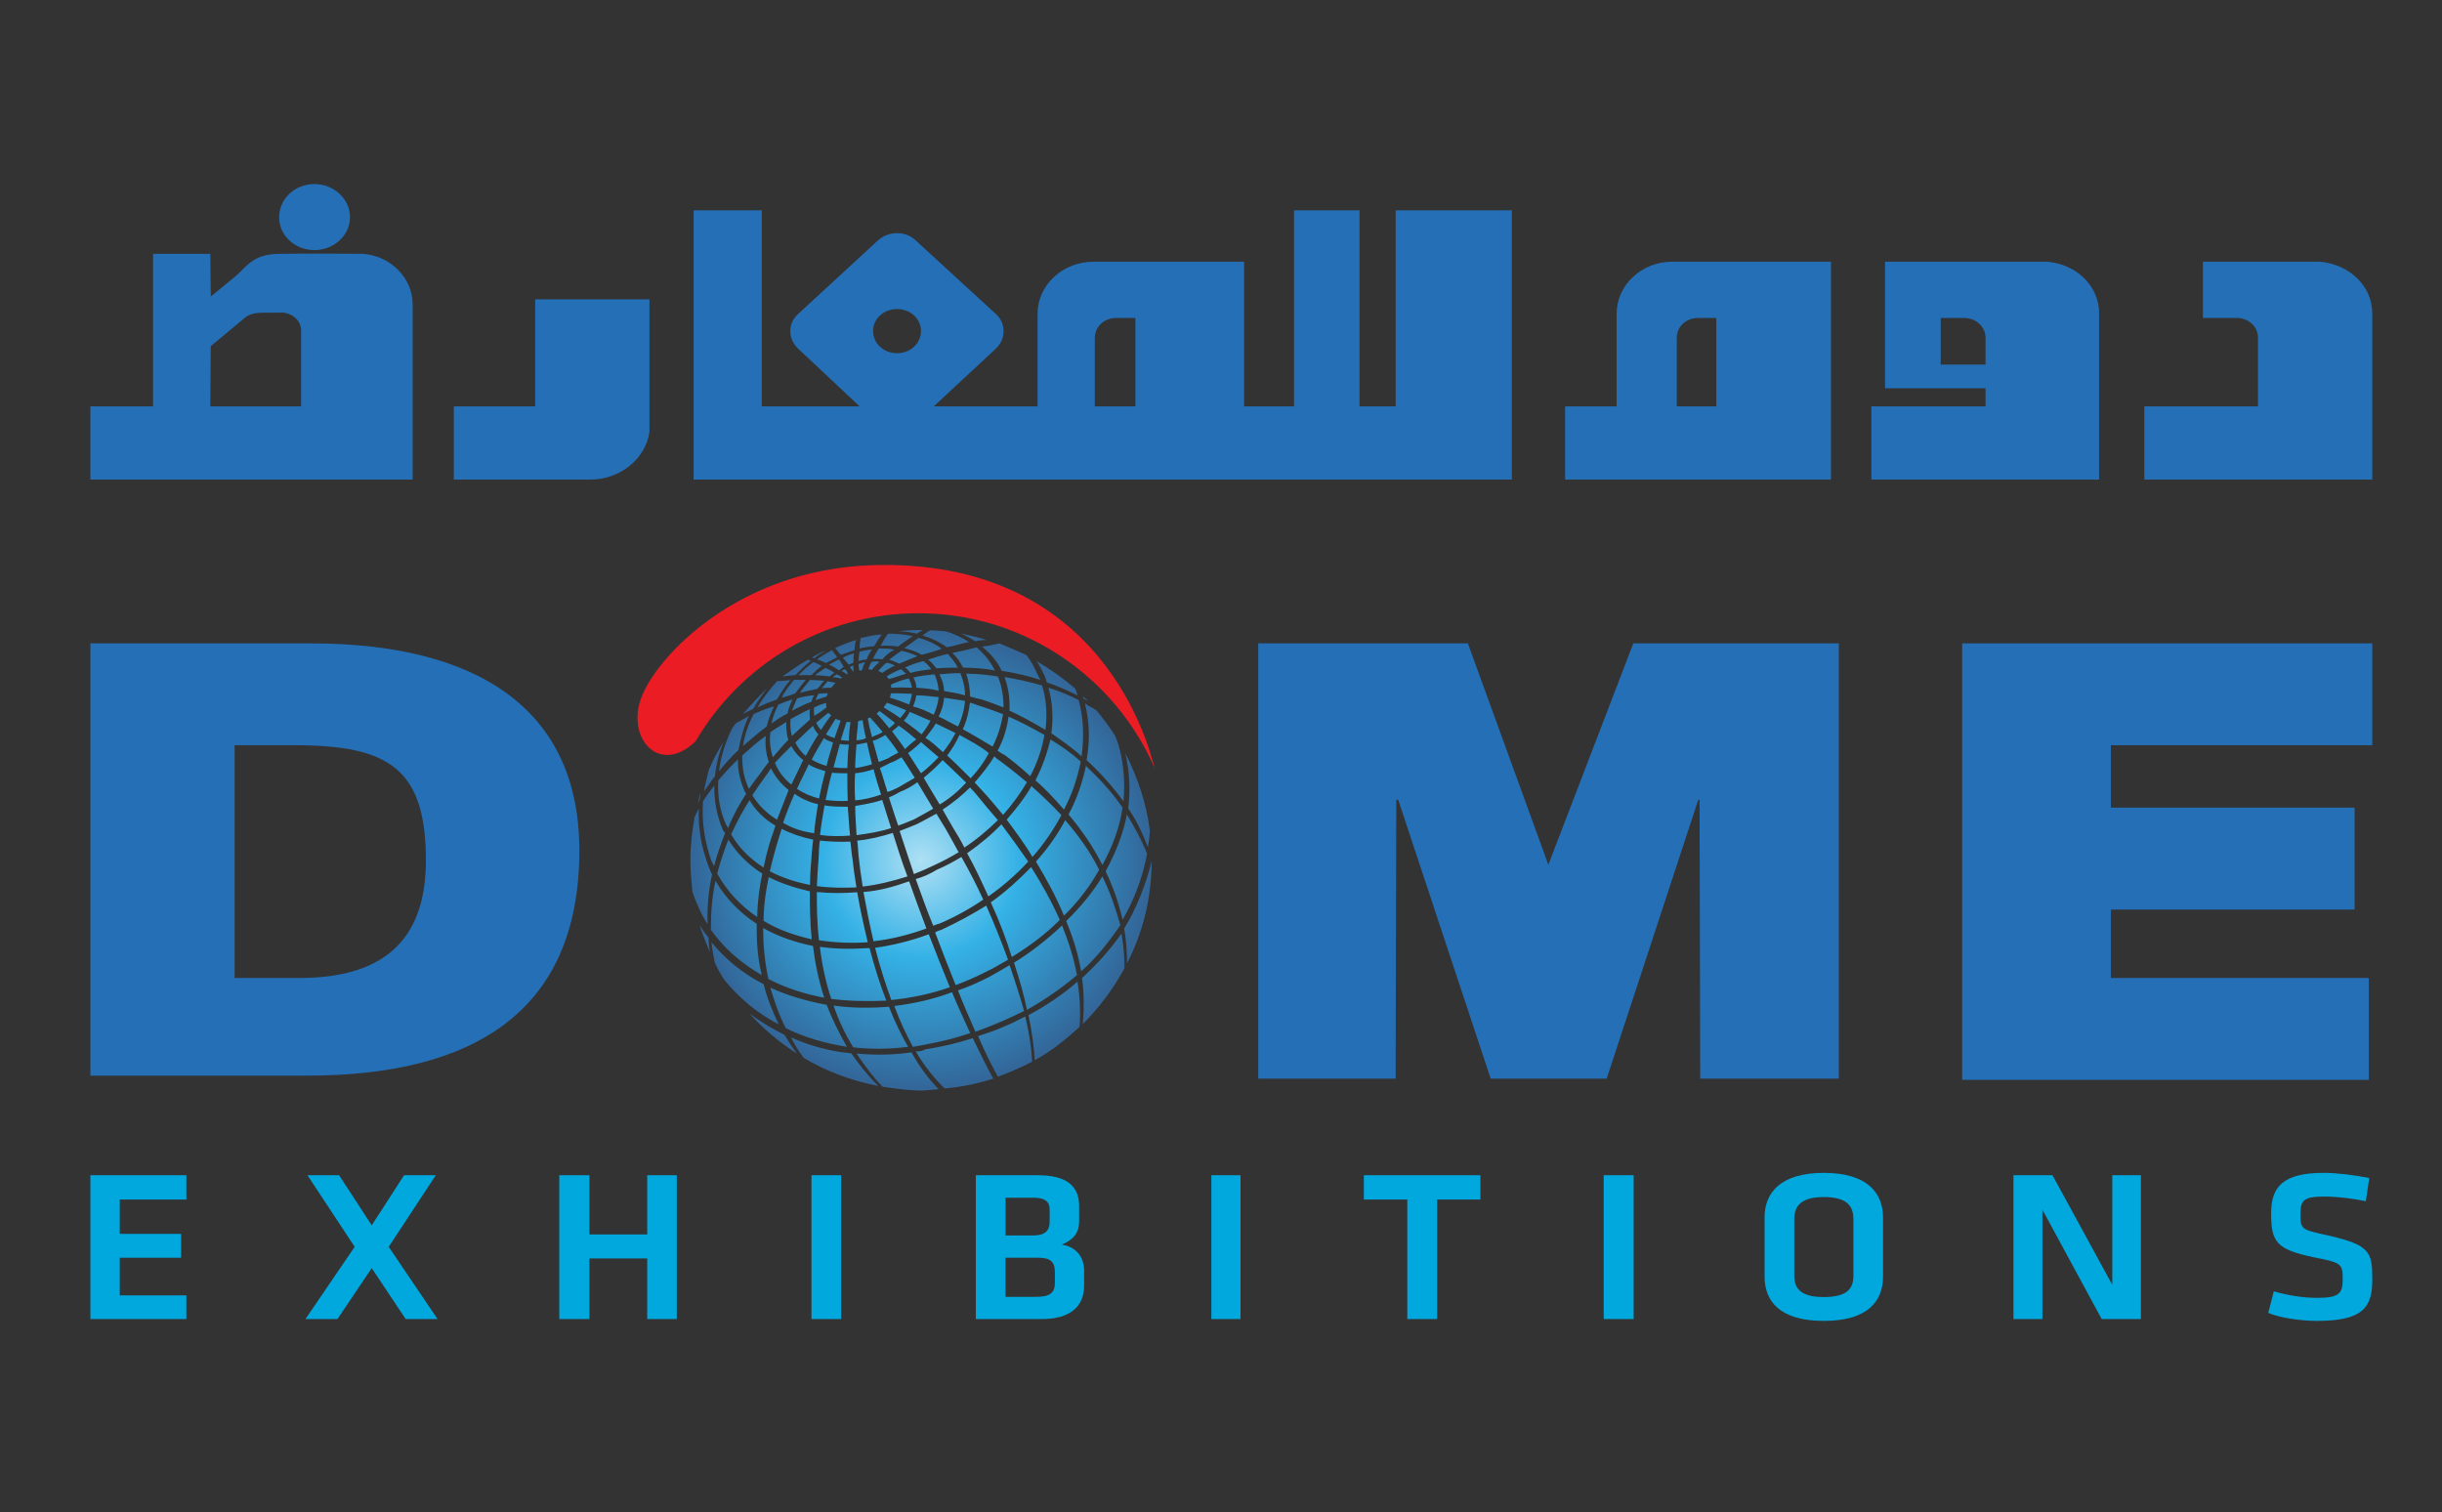 <?xml version="1.0" encoding="utf-8"?>
<!-- Generator: Adobe Illustrator 16.0.0, SVG Export Plug-In . SVG Version: 6.00 Build 0)  -->
<!DOCTYPE svg PUBLIC "-//W3C//DTD SVG 1.1//EN" "http://www.w3.org/Graphics/SVG/1.1/DTD/svg11.dtd">
<svg version="1.1" id="Layer_1" xmlns="http://www.w3.org/2000/svg" xmlns:xlink="http://www.w3.org/1999/xlink" x="0px" y="0px"
	 width="906.091px" height="561.056px" viewBox="579.308 81.792 906.091 561.056"
	 enable-background="new 579.308 81.792 906.091 561.056" xml:space="preserve">
<rect x="579.308" y="81.792" width="906.091" height="561.056" fill="#333333" stroke="none"/>
<g>
	<defs>
		<rect id="SVGID_1_" x="9" y="111.503" width="539.949" height="489.342"/>
	</defs>
	<clipPath id="SVGID_2_">
		<use xlink:href="#SVGID_1_"  overflow="visible"/>
	</clipPath>
	<g clip-path="url(#SVGID_2_)">
		<defs>
			<rect id="SVGID_3_" x="9" y="111.503" width="539.949" height="489.342"/>
		</defs>
		<clipPath id="SVGID_4_">
			<use xlink:href="#SVGID_3_"  overflow="visible"/>
		</clipPath>
		<defs>
			<filter id="Adobe_OpacityMaskFilter" filterUnits="userSpaceOnUse" x="9" y="414.68" width="135.273" height="91.285">
				<feColorMatrix  type="matrix" values="1 0 0 0 0  0 1 0 0 0  0 0 1 0 0  0 0 0 1 0"/>
			</filter>
		</defs>
		<mask maskUnits="userSpaceOnUse" x="9" y="414.68" width="135.273" height="91.285" id="SVGID_5_">
			<g filter="url(#Adobe_OpacityMaskFilter)">
				<g>
					<defs>
						<rect id="SVGID_6_" x="9" y="414.683" width="135.273" height="91.282"/>
					</defs>
					<clipPath id="SVGID_7_" clip-path="url(#SVGID_4_)">
						<use xlink:href="#SVGID_6_"  overflow="visible"/>
					</clipPath>
					<rect x="7.444" y="413.55" clip-path="url(#SVGID_7_)" width="136.829" height="92.415"/>
					<g enable-background="new    ">
						
							<rect x="9" y="414.683" clip-path="url(#SVGID_7_)" fill-rule="evenodd" clip-rule="evenodd" fill="#FFFFFF" width="135.273" height="91.275"/>
					</g>
				</g>
			</g>
		</mask>
		<g clip-path="url(#SVGID_4_)" mask="url(#SVGID_5_)">
			<g>
				<defs>
					<rect id="SVGID_8_" x="9" y="414.683" width="135.273" height="91.282"/>
				</defs>
				<clipPath id="SVGID_9_">
					<use xlink:href="#SVGID_8_"  overflow="visible"/>
				</clipPath>
				<path clip-path="url(#SVGID_9_)" fill-rule="evenodd" clip-rule="evenodd" fill="#FFFFFF" d="M103.526,445.18
					c-1.969-9.648-9.897-12.205-18.744-13.023c-28.606-2.679-33.693,18.732-33.693,27.747c0,15.443,4.514,28.189,32.636,28.189
					c5.159,0,19.453-5.297,19.453-13.97h40.398c-1.616,25.69-44.837,31.835-63.661,31.835c-39.052,0-72.471-7.256-70.858-45.697
					c1.143-27.43,27.093-46.711,78.698-45.529c28.763,0.69,56.372,9.655,56.519,30.448H103.526z"/>
			</g>
		</g>
		<defs>
			<filter id="Adobe_OpacityMaskFilter_1_" filterUnits="userSpaceOnUse" x="413.648" y="414.68" width="135.301" height="91.285">
				<feColorMatrix  type="matrix" values="1 0 0 0 0  0 1 0 0 0  0 0 1 0 0  0 0 0 1 0"/>
			</filter>
		</defs>
		<mask maskUnits="userSpaceOnUse" x="413.648" y="414.68" width="135.301" height="91.285" id="SVGID_10_">
			<g filter="url(#Adobe_OpacityMaskFilter_1_)">
				<g>
					<defs>
						<rect id="SVGID_11_" x="413.648" y="414.683" width="135.301" height="91.282"/>
					</defs>
					<clipPath id="SVGID_12_" clip-path="url(#SVGID_4_)">
						<use xlink:href="#SVGID_11_"  overflow="visible"/>
					</clipPath>
					<rect x="412.103" y="413.55" clip-path="url(#SVGID_12_)" width="136.846" height="92.415"/>
					<g enable-background="new    ">
						
							<rect x="413.648" y="414.683" clip-path="url(#SVGID_12_)" fill-rule="evenodd" clip-rule="evenodd" fill="#FFFFFF" width="135.301" height="91.275"/>
					</g>
				</g>
			</g>
		</mask>
		<g clip-path="url(#SVGID_4_)" mask="url(#SVGID_10_)">
			<g>
				<defs>
					<rect id="SVGID_13_" x="413.648" y="414.683" width="135.301" height="91.282"/>
				</defs>
				<clipPath id="SVGID_14_">
					<use xlink:href="#SVGID_13_"  overflow="visible"/>
				</clipPath>
				<path clip-path="url(#SVGID_14_)" fill-rule="evenodd" clip-rule="evenodd" fill="#FFFFFF" d="M508.231,445.18
					c-2.025-9.648-9.933-12.205-18.776-13.023c-28.596-2.679-33.665,18.732-33.665,27.747c0,15.443,4.486,28.189,32.586,28.189
					c5.177,0,19.489-5.297,19.489-13.97h40.404c-1.642,25.69-44.848,31.835-63.678,31.835c-39.048,0-72.489-7.256-70.883-45.697
					c1.16-27.43,27.114-46.711,78.727-45.529c28.741,0.69,56.393,9.655,56.514,30.448H508.231z"/>
			</g>
		</g>
	</g>
	<polygon clip-path="url(#SVGID_2_)" fill-rule="evenodd" clip-rule="evenodd" fill="#FFFFFF" points="151.511,416.597 
		203.953,416.597 248.683,479.321 249.028,479.321 249.028,416.597 282.669,416.597 282.669,503.688 232.427,503.688 
		185.451,440.964 185.109,440.964 185.109,503.688 151.511,503.688 	"/>
	<g clip-path="url(#SVGID_2_)">
		<defs>
			<rect id="SVGID_15_" x="9" y="111.503" width="539.949" height="489.342"/>
		</defs>
		<clipPath id="SVGID_16_">
			<use xlink:href="#SVGID_15_"  overflow="visible"/>
		</clipPath>
		<path clip-path="url(#SVGID_16_)" fill="#FFFFFF" d="M381.008,458.151v-0.27c16.822-2.784,24.373-12.19,24.373-19.837
			c0-12.909-18.019-21.448-48.628-21.448H293.05v87.091h63.874c34.274,0,51.793-8.553,51.793-23.932
			C408.717,472.094,401.258,459.326,381.008,458.151 M329.913,432.747h13.653c14.639,0,21.795,2.442,21.795,9.633
			c0,6.765-8.608,8.019-24.896,8.019h-10.552V432.747z M340.465,485.438h-10.552v-18.463h13.653c14.639,0,23.725,2.377,23.725,9.633
			C367.291,483.372,360.089,485.438,340.465,485.438"/>
		<path clip-path="url(#SVGID_16_)" fill-rule="evenodd" clip-rule="evenodd" fill="#6261AA" d="M378.662,140.722
			c-2.81-6.793-7.733-12.835-13.579-18.061c-14.404-12.329-37.777-14.932-54.385-5.327c-15.864,8.456-25.255,24.537-25.366,41.968
			l0.645,0.633l20.77,0.218c1.368,0.936,3.543,0.819,3.952,2.809c-8.441,6.475-22.856,12.222-21.083,25.669l22.248,140.343
			l0.535-0.613l61.459-138.348C381.791,176.221,386.273,156.077,378.662,140.722"/>
		<path clip-path="url(#SVGID_16_)" fill-rule="evenodd" clip-rule="evenodd" fill="#C7204C" d="M246.529,328.142l25.029-160.69
			c1.791-11.691-1.133-22.244-6.149-31.532c-5.422-8.968-14.176-16.295-23.376-20.247c-17.345-7.32-39.137-3.667-52.377,9.813
			c-13.187,12.944-18.588,31.842-12.76,49.903l62.852,140.321l6.448,12.944C246.429,328.561,246.622,328.361,246.529,328.142"/>
		<path clip-path="url(#SVGID_16_)" fill-rule="evenodd" clip-rule="evenodd" fill="#1B86C8" d="M469.568,203.577
			c8.458,14.404,6.586,36.222-2.816,49.59c-5.835,9.402-15.448,14.095-23.586,20.258l-130.168,89.364h-0.309l1.47-4.272
			l68.982-155.772c10.343-18.374,30.077-27.676,50.947-24.851C448.378,180.507,462.668,189.809,469.568,203.577"/>
		<path clip-path="url(#SVGID_16_)" fill-rule="evenodd" clip-rule="evenodd" fill="#F07026" d="M99.778,262.978l144.779,99.81
			h1.125l-71.788-160.044c-12.126-21.514-37.792-30.386-60.548-22.03c-13.888,5.223-25.576,18.384-29.325,32.479
			C78.993,231.976,85.071,250.557,99.778,262.978"/>
		<path clip-path="url(#SVGID_16_)" fill-rule="evenodd" clip-rule="evenodd" fill="#17AE4B" d="M501.403,365.637
			c10.325-12.951,13.148-33.851,5.946-49.088c-4.7-10.432-14.723-20.897-25.36-25.058c-13.77-6.579-32.967-5.126-45.62,3.021
			l-129.306,90.016l154.363-0.114C477.497,384.834,491.161,378.041,501.403,365.637"/>
		<path clip-path="url(#SVGID_16_)" fill-rule="evenodd" clip-rule="evenodd" fill="#F9B417" d="M250.583,384.521l-129.306-90.009
			c-12.652-8.139-31.838-9.6-45.624-3.021c-10.63,4.167-20.649,14.626-25.355,25.058c-7.203,15.237-4.362,36.137,5.945,49.081
			c10.243,12.411,23.907,19.197,39.974,18.783L250.583,384.521z"/>
		<path clip-path="url(#SVGID_16_)" fill="#FFFFFF" d="M123.133,583.885c-3.269-0.03-6.156-0.535-8.652-1.525
			c-2.609-1.017-4.799-2.428-6.543-4.229l-0.043-0.044c-2.068,1.83-4.525,3.241-7.366,4.224c-3.008,1.046-6.308,1.574-9.901,1.574
			c-3.582,0-6.871-0.528-9.858-1.574c-3.012-1.04-5.593-2.535-7.75-4.486c-2.154-1.972-3.817-4.414-4.995-7.319
			c-1.2-2.913-1.805-6.216-1.805-9.94c0-3.631,0.605-6.886,1.805-9.77c1.178-2.868,2.841-5.312,4.995-7.326
			c2.157-1.965,4.739-3.497,7.75-4.571c2.955-1.047,6.23-1.566,9.819-1.566h24.366v26.459c0,3.055,0.726,5.376,2.197,6.979
			c1.459,1.595,3.5,2.393,6.113,2.393c1.463,0,2.712,0.52,3.738,1.572c1.04,1.047,1.552,2.308,1.552,3.789
			c0,1.488-0.513,2.748-1.552,3.788c-1.026,1.046-2.275,1.574-3.738,1.574H123.133z M90.589,548.062
			c-1.752,0-3.361,0.298-4.828,0.911c-1.492,0.599-2.749,1.474-3.785,2.605c-1.032,1.146-1.854,2.458-2.453,3.967
			c-0.58,1.517-0.861,3.189-0.861,5.02c0,1.858,0.281,3.561,0.861,5.099c0.599,1.566,1.435,2.892,2.493,3.973
			c1.064,1.104,2.328,1.958,3.788,2.57c1.467,0.635,3.076,0.955,4.824,0.955c1.809,0,3.446-0.32,4.91-0.955
			c1.491-0.612,2.758-1.466,3.787-2.57c1.004-1.081,1.794-2.406,2.368-3.973c0.573-1.538,0.862-3.24,0.862-5.099l0.039-12.503
			H90.589z"/>
		<path clip-path="url(#SVGID_16_)" fill="#FFFFFF" d="M134.842,573.161c1.466,0,2.713,0.526,3.745,1.572
			c1.036,1.047,1.552,2.308,1.552,3.789c0,1.488-0.516,2.748-1.552,3.788c-1.032,1.046-2.279,1.574-3.745,1.574h-11.578
			c-1.463,0-2.716-0.528-3.749-1.574c-1.033-1.04-1.545-2.3-1.545-3.788c0-1.481,0.513-2.742,1.545-3.789
			c1.033-1.046,2.286-1.572,3.749-1.572H134.842z"/>
		<path clip-path="url(#SVGID_16_)" fill="#FFFFFF" d="M146.423,573.161c1.467,0,25.267,0.526,26.299,1.572
			c1.036,1.047,1.548,2.308,1.548,3.789c0,1.488-0.512,2.748-1.548,3.788c-1.032,1.046-24.833,1.574-26.299,1.574h-11.581
			c-1.459,0-2.713-0.528-3.746-1.574c-1.032-1.04-1.548-2.3-1.548-3.788c0-1.481,0.516-2.742,1.548-3.789
			c1.033-1.046,2.286-1.572,3.746-1.572H146.423z"/>
		<path clip-path="url(#SVGID_16_)" fill="#FFFFFF" d="M180.563,573.161c1.463,0,2.709,0.526,3.745,1.572
			c1.029,1.047,1.549,2.308,1.549,3.789c0,1.488-0.52,2.748-1.549,3.788c-1.036,1.046-2.282,1.574-3.745,1.574h-34.139
			c-1.459,0-2.713-0.528-3.745-1.574c-1.033-1.04-1.549-2.3-1.549-3.788c0-1.481,0.516-2.742,1.549-3.789
			c1.032-1.046,2.286-1.572,3.745-1.572H180.563z"/>
		<path clip-path="url(#SVGID_16_)" fill="#FFFFFF" d="M201.183,563.833c0,3.055,0.733,5.361,2.193,6.936
			c1.466,1.595,3.485,2.393,6.073,2.393c1.464,0,2.709,0.526,3.746,1.572c1.029,1.047,1.545,2.314,1.545,3.789
			c0,1.48-0.516,2.748-1.545,3.788c-1.036,1.046-2.271,1.574-3.703,1.574h-0.217c-3.247-0.059-6.116-0.563-8.608-1.525
			c-2.158-0.847-4.005-1.965-5.551-3.36c-1.669,1.488-3.635,2.635-5.906,3.446c-2.552,0.904-5.437,1.354-8.647,1.354v-10.724
			c2.495,0,4.503-0.776,6.02-2.357c1.524-1.565,2.286-4.065,2.286-7.498l0.043-20.534h12.272V563.833z"/>
		<path clip-path="url(#SVGID_16_)" fill="#FFFFFF" d="M221.027,573.161c1.471,0,2.712,0.526,3.745,1.572
			c1.036,1.047,1.552,2.308,1.552,3.789c0,1.488-0.516,2.748-1.552,3.788c-1.033,1.046-2.274,1.574-3.745,1.574h-11.578
			c-1.466,0-2.713-0.528-3.745-1.574c-1.04-1.04-1.552-2.3-1.552-3.788c0-1.481,0.513-2.742,1.552-3.789
			c1.032-1.046,2.279-1.572,3.745-1.572H221.027z"/>
		<path clip-path="url(#SVGID_16_)" fill="#FFFFFF" d="M258.783,573.161c1.467,0,2.709,0.526,3.742,1.572
			c1.036,1.047,1.552,2.308,1.552,3.789c0,1.488-0.516,2.748-1.552,3.788c-1.032,1.046-2.275,1.574-3.742,1.574h-37.756
			c-1.463,0-2.709-0.528-3.746-1.574c-1.036-1.04-1.552-2.3-1.552-3.788c0-1.481,0.516-2.742,1.552-3.789
			c1.036-1.046,2.282-1.572,3.746-1.572H258.783z"/>
		<path clip-path="url(#SVGID_16_)" fill="#FFFFFF" d="M270.361,573.161c1.47,0,2.716,0.526,3.749,1.572
			c1.033,1.047,1.549,2.308,1.549,3.789c0,1.488-0.516,2.748-1.549,3.788c-1.033,1.046-2.279,1.574-3.749,1.574h-11.578
			c-1.467,0-28.884-0.528-29.92-1.574c-1.036-1.04-1.553-2.3-1.553-3.788c0-1.481,0.517-2.742,1.553-3.789
			c1.036-1.046,28.453-1.572,29.92-1.572H270.361z"/>
		<path clip-path="url(#SVGID_16_)" fill="#FFFFFF" d="M281.946,573.161c1.459,0,2.713,0.526,3.745,1.572
			c1.029,1.047,1.552,2.308,1.552,3.789c0,1.488-0.523,2.748-1.552,3.788c-1.032,1.046-2.286,1.574-3.745,1.574h-11.585
			c-1.463,0-2.709-0.528-3.745-1.574c-1.033-1.04-1.545-2.3-1.545-3.788c0-1.481,0.513-2.742,1.545-3.789
			c1.036-1.046,2.282-1.572,3.745-1.572H281.946z"/>
		<path clip-path="url(#SVGID_16_)" fill="#FFFFFF" d="M302.56,563.22c0,6.602-1.816,11.686-5.461,15.246
			c-3.646,3.553-8.694,5.333-15.152,5.333v-10.73c2.492,0,4.503-0.77,6.024-2.351c1.523-1.565,2.282-4.065,2.282-7.498l0.046-20.534
			h12.262V563.22z"/>
		<path clip-path="url(#SVGID_16_)" fill="#FFFFFF" d="M321.724,548.062h12.354v15.729c0,3.055,0.73,5.376,2.193,6.979
			c1.471,1.595,3.493,2.393,6.07,2.393c1.46,0,2.717,0.52,3.771,1.572c1.05,1.047,1.573,2.308,1.573,3.789
			c0,1.488-0.523,2.748-1.573,3.788c-1.054,1.046-2.311,1.574-3.771,1.574h-0.125c-3.072-0.03-5.813-0.485-8.22-1.354
			c-0.146,2.186-0.566,4.236-1.257,6.151c-0.887,2.465-2.218,4.606-3.999,6.409c-1.755,1.795-3.92,3.204-6.5,4.229
			c-2.524,0.981-7.138,1.495-10.467,1.523v-10.73c2.578,0,6.291-0.797,7.75-2.386c1.463-1.574,2.201-3.888,2.201-6.935V548.062z"/>
		<path clip-path="url(#SVGID_16_)" fill="#FFFFFF" d="M420.263,573.161c1.46,0,2.72,0.526,3.746,1.572
			c1.032,1.047,1.548,2.308,1.548,3.789c0,1.488-0.516,2.748-1.548,3.788c-1.026,1.046-2.286,1.574-3.746,1.574H342.34
			c-1.456,0-2.709-0.528-3.745-1.574c-1.029-1.04-1.548-2.3-1.548-3.788c0-1.481,0.52-2.742,1.548-3.789
			c1.036-1.046,2.289-1.572,3.745-1.572H420.263z"/>
		<path clip-path="url(#SVGID_16_)" fill="#FFFFFF" d="M431.841,573.161c1.463,0,2.72,0.526,3.745,1.572
			c1.037,1.047,1.553,2.308,1.553,3.789c0,1.488-0.516,2.748-1.553,3.788c-1.024,1.046-2.282,1.574-3.745,1.574h-11.578
			c-1.467,0-69.049-0.528-70.085-1.574c-1.029-1.04-1.542-2.3-1.542-3.788c0-1.481,0.513-2.742,1.542-3.789
			c1.036-1.046,68.619-1.572,70.085-1.572H431.841z"/>
		<path clip-path="url(#SVGID_16_)" fill="#FFFFFF" d="M443.422,573.161c1.459,0,2.709,0.526,3.745,1.572
			c1.032,1.047,1.552,2.308,1.552,3.789c0,1.488-0.521,2.748-1.552,3.788c-1.036,1.046-2.286,1.574-3.745,1.574h-11.582
			c-1.463,0-2.71-0.528-3.742-1.574c-1.037-1.04-1.549-2.3-1.549-3.788c0-1.481,0.512-2.742,1.549-3.789
			c1.032-1.046,2.278-1.572,3.742-1.572H443.422z"/>
		<path clip-path="url(#SVGID_16_)" fill="#FFFFFF" d="M455.011,573.161c1.46,0,2.702,0.526,3.742,1.572
			c1.028,1.047,1.544,2.308,1.544,3.789c0,1.488-0.516,2.748-1.544,3.788c-1.04,1.046-2.282,1.574-3.742,1.574h-11.588
			c-1.457,0-2.709-0.528-3.742-1.574c-1.036-1.04-1.552-2.3-1.552-3.788c0-1.481,0.516-2.742,1.552-3.789
			c1.032-1.046,2.285-1.572,3.742-1.572H455.011z"/>
		<path clip-path="url(#SVGID_16_)" fill="#FFFFFF" d="M474.442,572.206c-1.474-0.612-2.734-1.466-3.771-2.577
			c-1.026-1.098-1.823-2.421-2.389-3.966c-0.559-1.538-0.83-3.24-0.83-5.099c0-1.915,0.271-3.652,0.83-5.19
			c0.565-1.538,1.363-2.849,2.389-3.917c1.037-1.074,2.297-1.914,3.771-2.507c0.654-0.27,1.356-0.47,2.068-0.611v-3.496h15.213
			v-4.899c-3.635-1.751-7.765-2.612-12.351-2.612c-3.618,0-6.911,0.513-9.902,1.552c-2.983,1.025-5.553,2.535-7.686,4.528
			c-2.143,1.995-3.805,4.423-4.998,7.299c-1.19,2.884-1.776,6.166-1.776,9.854c0,4.827,1.032,9.016,3.093,12.561h-3.093v10.76
			h36.713v-10.76h-12.351C477.564,573.125,475.922,572.813,474.442,572.206"/>
		<path clip-path="url(#SVGID_16_)" fill="#FFFFFF" d="M467.492,559.425c0.093-1.389,0.356-2.677,0.791-3.88
			c0.565-1.531,1.363-2.862,2.389-3.967c1.037-1.096,2.297-1.958,3.771-2.57c1.48-0.611,3.122-0.911,4.931-0.911h12.351v-4.5
			h-28.585v15.828H467.492z"/>
		<path clip-path="url(#SVGID_16_)" fill="#FFFFFF" d="M107.446,527.404c0-3.012-2.442-5.461-5.461-5.461
			c-3.02,0-5.468,2.449-5.468,5.461c0,3.027,2.449,5.462,5.468,5.462C105.004,532.866,107.446,530.432,107.446,527.404"/>
		<path clip-path="url(#SVGID_16_)" fill="#FFFFFF" d="M93.028,527.404c0-3.012-2.45-5.461-5.465-5.461
			c-3.019,0-5.465,2.449-5.465,5.461c0,3.027,2.446,5.462,5.465,5.462C90.578,532.866,93.028,530.432,93.028,527.404"/>
		<path clip-path="url(#SVGID_16_)" fill="#FFFFFF" d="M208.154,592.286c0-3.02-2.446-5.476-5.461-5.476
			c-3.02,0-5.465,2.456-5.465,5.476c0,3.012,2.445,5.461,5.465,5.461C205.708,597.747,208.154,595.298,208.154,592.286"/>
		<path clip-path="url(#SVGID_16_)" fill="#FFFFFF" d="M295.232,592.286c0-3.02-2.45-5.476-5.465-5.476
			c-3.02,0-5.465,2.456-5.465,5.476c0,3.012,2.445,5.461,5.465,5.461C292.783,597.747,295.232,595.298,295.232,592.286"/>
		<path clip-path="url(#SVGID_16_)" fill="#FFFFFF" d="M193.735,592.286c0-3.02-2.45-5.476-5.465-5.476
			c-3.02,0-5.465,2.456-5.465,5.476c0,3.012,2.446,5.461,5.465,5.461C191.286,597.747,193.735,595.298,193.735,592.286"/>
	</g>
</g>
<g>
	<g>
		
			<radialGradient id="SVGID_17_" cx="325.601" cy="617.394" r="85.51" gradientTransform="matrix(-1 0 0 -1 1246.647 1018.394)" gradientUnits="userSpaceOnUse">
			<stop  offset="0" style="stop-color:#AEE0F4"/>
			<stop  offset="0.426" style="stop-color:#34B1E6"/>
			<stop  offset="0.984" style="stop-color:#33679A"/>
		</radialGradient>
		<path fill-rule="evenodd" clip-rule="evenodd" fill="url(#SVGID_17_)" d="M868.133,343.201c1.727-0.656,3.414-1.339,5.182-1.897
			c-0.773,1.897-1.49,3.386-1.806,5.262c-1.888,0.834-3.892,2.244-5.978,3.662C866.128,347.687,866.951,345.494,868.133,343.201
			 M858.959,346.734c2.514-1.111,4.926-2.124,7.586-2.819c-1.251,2.401-2.125,4.895-2.779,7.435
			c-2.839,2.127-5.908,4.835-8.787,7.277C855.623,354.497,856.875,350.666,858.959,346.734 M851.008,351.986
			c0.478-0.637,0.904-1.163,1.262-1.758c1.777-1.012,3.354-1.795,4.925-2.828c-1.967,4.12-3.147,8.785-3.894,12.716
			c-2.562,2.313-4.963,5.093-7.207,7.872C846.72,362.746,848.338,357.316,851.008,351.986 M842.242,367.68
			c1.569-3.852,3.338-7.057,5.541-10.77c-1.689,4.328-2.762,8.656-3.227,12.945c-1.49,1.795-2.711,3.9-4.063,5.646
			C840.934,372.932,841.646,370.41,842.242,367.68 M838.262,379.891c0.348-1.331,0.508-2.77,1.063-4.239
			c-0.238,0.994-0.238,1.878-0.396,2.751L838.262,379.891 M882.924,339.24c1.292-0.2,2.642-0.2,3.534-0.2l-0.437,1.181
			c-1.092,0.466-2.502,0.756-4.158,1.332C882.249,340.688,882.566,340.221,882.924,339.24 M879.856,334.077
			c1.887,0.07,3.731,0.21,5.272,0.308c-0.913,0.943-1.609,2.065-2.482,2.949c-2.047,0.556-4.209,0.882-6.531,1.56
			C877.188,337.173,878.558,335.746,879.856,334.077 M873.911,334.077h4.366c-1.329,1.669-2.67,3.257-3.891,4.963
			c-1.588,0.764-3.386,1.181-5.082,1.647C870.485,338.326,872.064,336.311,873.911,334.077 M867.617,334.584
			c1.727-0.2,3.384-0.2,4.924-0.438c-1.976,2.303-3.585,4.747-4.924,7.157c-2.483,0.884-4.965,1.897-7.248,2.979
			C862.414,340.688,864.737,337.89,867.617,334.584 M854.979,346.714c2.879-3.285,5.828-6.493,8.937-9.519
			c-1.958,2.609-3.654,4.993-5.114,7.604C857.422,345.494,856.4,345.949,854.979,346.714 M886.381,334.584
			c1.141,0.237,2.042,0.426,2.956,0.544l-1.568,1.847c-1.152,0-2.203,0-3.553,0.219C884.93,336.311,885.604,335.537,886.381,334.584
			 M885.565,329.62c1.051,0.495,2.433,1.082,3.374,1.876c-0.705,0.267-1.209,0.824-1.807,1.309c-1.887-0.297-3.545-0.368-5.39-0.485
			C882.924,331.297,884.186,330.602,885.565,329.62 M881.027,327.456c1.143,0.337,2.254,0.954,3.188,1.468
			c-1.409,0.925-2.761,2.284-3.813,3.397c-1.725,0-3.215,0-4.795,0C877.188,330.602,879.19,328.924,881.027,327.456
			 M869.621,332.806c3.178-2.204,6.217-4.396,9.569-6.273l0.935,0.567c-2.125,1.458-4.01,3.503-5.738,5.222
			C872.799,332.438,871.389,332.509,869.621,332.806 M889.775,332.011c0.853,0.31,1.486,0.794,2.004,1.242l-0.518,0.308
			c-0.863-0.308-1.925-0.308-2.996-0.546L889.775,332.011 M890.628,326.473c0.634,0.983,1.31,1.937,1.728,2.771l-1.728,1.29
			c-1.13-0.774-2.362-1.539-3.772-2.124C888.105,327.733,889.337,327.099,890.628,326.473 M887.998,323.068
			c0.586,0.705,1.219,1.649,1.936,2.601c-1.511,0.794-2.801,1.43-4.141,2.124c-1.021-0.337-2.205-1.061-3.384-1.32
			C884.216,325.183,885.983,324.08,887.998,323.068 M880.6,325.708c1.768-0.943,3.338-1.936,5.035-2.432
			c-1.419,0.804-2.828,1.578-4.18,2.739L880.6,325.708z M892.842,330.115c0.665,0.587,0.863,1.182,1.012,1.648l-0.307,0.277
			c-0.438-0.475-1.191-0.744-2.007-1.338L892.842,330.115 M896.146,324.248c-0.118,1.015-0.197,2.284-0.197,3.485l-1.768,0.676
			c-0.675-0.954-1.549-1.877-2.164-2.552C893.507,325.023,894.848,324.558,896.146,324.248 M891.262,324.765
			c-0.555-0.685-1.17-1.489-2.045-2.422l0.559-0.377c2.353-0.943,4.744-2.005,7.186-2.69c-0.348,1.171-0.584,2.482-0.584,3.792
			C894.729,323.465,893.109,324.248,891.262,324.765 M895.949,328.735c0,0.885,0,1.798,0.079,2.215h-0.12
			c-0.517-0.349-0.752-1.102-1.34-1.708L895.949,328.735 M902.868,322.839c-0.743,0.934-1.579,2.344-2.016,3.693
			c-1.052,0-1.925,0.2-3.019,0.567c0-0.824,0.269-2.334,0.396-3.515C899.682,323.276,901.289,322.839,902.868,322.839
			 M898.262,322.403c0-0.944,0.08-2.442,0.396-3.852c2.631-0.537,5.153-1.281,7.793-1.301c-0.953,1.301-1.926,2.78-2.799,4.328
			C901.885,321.689,900.037,321.966,898.262,322.403 M900.318,327.456c-0.518,0.954-0.915,2.056-1.192,3.078l-1.023,0.069
			c0-0.843-0.269-1.678-0.269-2.353C898.777,327.793,899.482,327.733,900.318,327.456 M911.178,322.839
			c-1.688,0.934-3.156,2.016-4.527,3.625c-1.033-0.188-2.125-0.188-3.395-0.188c0.556-1.42,1.27-2.502,2.123-3.872
			C907.355,322.403,909.242,322.403,911.178,322.839 M918.018,317.837c-1.776,1.201-3.822,2.482-5.431,3.852
			c-2.165-0.229-4.407-0.478-6.532-0.229c0.754-1.499,1.578-2.908,2.761-4.526C912.07,316.864,915.109,317.25,918.018,317.837
			 M912.745,316.04c2.83-0.349,5.431-0.487,8.3-0.487h0.596l-2.085,1.38C917.511,316.407,915.109,316.168,912.745,316.04
			 M905.698,327.456c-1.173,0.864-2.046,1.788-2.83,2.86l-1.38-0.2c0.396-0.872,0.637-1.795,1.152-2.66
			C903.652,327.099,904.804,327.099,905.698,327.456 M919.714,325.263c-2.521,1.012-4.604,1.836-6.729,2.789
			c-1.231-0.596-2.404-0.952-3.742-1.519c1.338-0.863,2.828-2.195,4.486-3.256C915.653,323.584,917.869,324.409,919.714,325.263
			 M928.719,322.532c-2.433,0.933-5.033,1.548-7.396,2.233c-1.964-1.181-4.129-1.926-6.492-2.432
			c1.737-1.31,3.573-2.611,5.322-3.892C923.21,319.276,926.286,320.646,928.719,322.532 M935.957,316.864
			c3.234,0.724,6.412,1.459,9.527,2.412c-1.35,0-2.879,0.12-4.326,0.475C939.459,318.62,937.802,317.748,935.957,316.864
			 M924.479,315.69c1.807,0,3.843,0.26,5.699,0.368c3.186,0.875,6.134,2.382,8.655,3.971c-2.521,0.498-5.391,1.43-8.189,1.937
			c-2.672-1.937-5.748-3.415-9.004-4.378C922.574,316.864,923.447,316.168,924.479,315.69 M911.326,328.735
			c-1.836,0.885-3.465,1.867-4.676,2.761l-1.46-0.794c0.864-0.853,1.778-1.967,2.989-2.969
			C909.359,327.793,910.422,328.32,911.326,328.735 M981.441,341.096l-0.357-0.875l2.054,1.64L981.441,341.096 M924.867,330.115
			c-2.83,0.418-5.312,0.587-7.754,1.381c-0.637-0.794-1.289-1.647-2.004-1.985c2.004-0.985,4.249-1.779,6.809-2.413
			C923.05,327.793,923.963,328.924,924.867,330.115 M934.705,329.512c-2.762,0-5.441,0.108-7.951,0.247
			c-0.984-1.232-1.887-2.303-3.108-3.227c2.323-0.675,4.766-1.509,7.366-2.124C932.303,326.016,933.672,327.456,934.705,329.512
			 M948.464,330.602c-3.892-0.843-7.903-0.982-11.833-1.09c-1.023-2.056-2.203-3.843-3.932-5.432
			c2.908-0.615,5.937-1.241,8.994-2.114C944.412,324.409,946.777,327.099,948.464,330.602 M963.9,327.099
			c5.153,3.016,10.026,6.462,14.395,10.234c0.396,0.882,0.625,1.707,0.824,2.47c-3.613-1.705-7.307-3.493-11.377-4.793
			c-0.388-1.132-0.537-1.996-1.092-2.97C965.936,330.533,964.963,328.526,963.9,327.099 M950.172,320.527
			c3.494,1.439,6.721,2.938,9.986,4.327c1.766,2.245,3.066,4.766,4.25,7.466c0.355,0.694,0.674,1.24,0.91,1.756
			c-4.645-1.568-9.369-2.58-14.334-3.375c-1.688-3.603-4.207-6.454-7.277-8.944C946.021,321.459,948.036,321.023,950.172,320.527
			 M915.545,331.763c-2.363,0.675-4.367,1.49-6.414,2.006l-0.832-0.964c1.191-0.794,2.988-1.855,5.36-2.69
			C914.195,330.602,914.83,331.297,915.545,331.763 M927.578,338.099c-2.711-0.765-5.541-0.925-8.262-1.123
			c0-1.19-0.396-2.391-0.913-3.415l-0.257-0.308c2.471-0.744,5.063-0.932,7.822-1.242l0.317,0.498
			C926.901,334.146,927.497,335.923,927.578,338.099 M937.375,339.804c-2.592-0.764-5.232-1.15-7.754-1.588
			c-0.078-2.064-0.664-4.139-1.648-5.895l-0.078-0.31c2.401-0.248,5.072-0.446,7.742-0.446
			C936.709,334.146,937.375,336.976,937.375,339.804 M951.661,344.283c-3.625-1.38-6.383-2.422-8.112-2.979
			c-1.34-0.208-2.868-0.616-4.326-1.083c0-2.888-0.469-5.836-1.421-8.458c3.792,0,7.754,0.409,11.772,1.042
			C951.104,336.45,951.661,340.41,951.661,344.283 M967.205,352.631c-4.924-2.929-9.369-5.38-13.34-7.137
			c0.236-4.26-0.357-8.518-1.848-12.479c4.714,0.755,9.41,1.807,13.957,3.137C967.582,341.304,967.951,347.012,967.205,352.631
			 M980.617,362.43c-3.662-3.395-7.634-6.025-11.208-8.558c0.775-5.619,0.466-11.327-1.071-16.896
			c4.051,1.24,7.754,2.828,11.217,4.578C981.441,348.433,981.562,355.42,980.617,362.43 M996.828,361.238
			c4.606,9.032,7.783,18.494,9.133,28.649c-0.119,2.016-0.316,4.198-0.752,6.303c-1.928-5.321-4.41-10.253-7.279-14.434
			C998.795,374.768,998.476,368.037,996.828,361.238 M986.246,345.494c2.393,2.939,4.568,5.856,6.641,9.003
			c2.949,6.126,4.141,16.479,3.267,24.64c-4.089-5.639-8.805-10.84-13.679-15.309c1.291-7.008,1.171-14.126-0.636-21.083
			C983.248,343.915,984.876,344.412,986.246,345.494 M917.66,336.976c-2.551-0.14-5.073-0.14-7.714,0v-1.19
			c1.807-0.774,3.972-1.708,6.53-2.224l0.162,0.208C917.113,334.821,917.511,335.785,917.66,336.976 M925.77,347.012
			c-2.56-1.32-4.992-2.401-7.684-3.097c0.756-1.639,0.992-2.938,1.23-4.111c2.672,0,5.551,0.417,8.262,0.675
			C927.379,342.595,926.754,344.689,925.77,347.012 M934.783,351.35c-2.48-1.122-4.604-2.54-7.205-3.663
			c1.111-2.193,1.846-4.486,2.043-6.999c2.682,0.409,5.51,0.866,7.754,1.174C937.106,345.067,936.192,348.433,934.783,351.35
			 M947.609,358.814c-3.623-2.152-7.365-4.416-11.059-6.432c1.488-3.167,2.283-6.76,2.641-9.838l0.853,0.2
			c2.165,0.873,6.156,1.945,11.457,4.058C950.758,351.033,949.574,354.915,947.609,358.814 M961.578,369.784
			c-4.101-3.792-7.675-6.5-9.561-7.882c-0.914-0.337-1.607-1.021-2.562-1.538c2.205-4.07,3.534-8.378,4.052-12.678
			c4.09,1.747,8.576,4.111,13.33,6.811C965.975,359.758,964.208,364.791,961.578,369.784 M974.076,382.214
			c-3.535-4.12-7.426-8.229-10.572-10.841c2.629-5.142,4.447-10.373,5.55-15.188c3.612,2.134,7.513,4.815,11.256,8.16
			C979.119,370.41,977.193,376.326,974.076,382.214 M988.33,402.762c-3.454-6.938-8.021-13.42-12.547-18.741
			c3.137-5.768,5.192-11.961,6.453-18.028c4.646,4.418,9.391,9.282,13.6,15.486C994.744,388.747,992.182,395.904,988.33,402.762
			 M995.836,423.144c-1.449-6.512-3.654-12.547-6.285-18.047c3.774-6.969,6.603-14.137,7.874-21.076
			c2.738,4.427,5.38,9.262,7.504,14.534C1003.361,407.271,1000.163,415.568,995.836,423.144 M1006.588,403.538
			c-0.357,12.854-3.544,24.938-9.094,35.678c0-4.329-0.347-8.784-1.063-12.887c4.567-7.324,8.181-16.757,10.188-24.955
			L1006.588,403.538z M916.639,343.201c-2.443-1.013-4.886-1.897-7.148-2.513l0.416-1.647c1.847,0,4.498,0,7.754,0.2
			C917.511,340.688,917.113,341.861,916.639,343.201 M921.242,354.289c-2.242-1.906-4.406-3.465-6.57-5.073
			c0.903-0.963,1.646-2.204,2.202-3.267c2.682,1.063,5.163,2.304,7.686,3.267C923.646,351.033,922.574,352.631,921.242,354.289
			 M929.194,360.881c-2.293-2.066-4.327-3.971-6.491-5.271c1.567-2.133,2.869-3.623,3.821-5.381
			c2.433,1.122,4.795,2.403,7.346,3.555C932.541,356.294,931.012,358.627,929.194,360.881 M939.459,370.578
			c-2.908-2.898-5.787-5.787-8.686-8.446c1.768-2.374,3.374-4.993,4.547-7.635c3.902,2.165,7.723,4.13,10.88,6.741
			C944.572,364.434,942.209,367.68,939.459,370.578 M951.501,384.17c-2.442-3.037-4.566-5.401-5.736-6.8
			c-1.63-1.868-3.159-3.386-4.807-5.242c2.749-3.156,5.242-6.294,7.317-9.698l0.624,0.654c2.085,1.45,6.215,4.596,11.457,8.976
			C957.875,376.197,954.955,380.297,951.501,384.17 M962.401,399.785c-3.267-5.52-6.771-10.025-9.56-13.848
			c3.543-4.07,6.76-8.172,9.201-12.439c3.506,3.147,7.366,6.711,11.099,10.761C970.185,389.76,966.65,394.98,962.401,399.785
			 M974.076,421.575c-2.939-7.217-6.722-13.997-10.385-20.083c4.26-4.705,8.07-10.066,10.859-15.367
			c4.568,5.301,9.095,11.347,12.589,18.405C983.766,410.597,979.396,416.393,974.076,421.575 M980.459,442.233
			c-1.063-6.263-2.988-12.558-5.551-18.653c5.352-5.241,9.968-10.8,13.422-16.578c2.762,5.55,4.795,11.396,6.691,18.079
			C990.814,431.235,986.126,437.279,980.459,442.233 M996.551,441.004c-4.012,7.593-9.411,14.673-15.467,20.776
			c0.478-5.53,0.478-11.516-0.277-17.096c5.759-5.27,10.563-10.691,14.611-16.469C996.153,432.396,996.551,436.377,996.551,441.004
			 M913.342,348.253c-2.055-1.519-4.211-2.759-6.176-3.97l1.252-1.738c2.322,0.884,4.685,1.738,7.127,2.831
			C914.83,346.366,914.195,347.251,913.342,348.253 M915.109,359.758c-1.618-2.441-3.356-4.654-4.807-6.602
			c0.875-0.773,1.768-1.358,2.442-2.124c2.364,1.598,4.368,3.256,6.571,5.152C917.938,357.139,916.567,358.318,915.109,359.758
			 M921.045,368.724c-1.687-2.492-3.176-5.054-4.804-7.485c1.628-1.191,3.314-2.611,4.804-4.1c2.165,1.876,4.287,3.742,6.533,5.607
			C925.572,364.791,923.447,366.885,921.045,368.724 M927.973,380.297c-2.004-3.354-3.979-6.541-5.936-9.887
			c2.522-2.113,4.864-4.179,7.029-6.582c3.037,2.959,6.064,5.699,8.735,8.389C934.941,375.274,931.746,378.094,927.973,380.297
			 M937.136,396.279c-1.222-2.431-2.669-4.902-4.169-7.275l-3.9-6.79c3.782-2.481,7.246-5.321,10.156-8.229
			c1.102,1.082,2.162,2.342,3.146,3.545c1.338,1.696,3.831,4.685,7.205,8.596C945.842,389.76,941.742,393.282,937.136,396.279
			 M946.021,414.428c-2.393-5.311-4.863-10.662-7.862-16.021c4.724-3.326,8.935-6.771,12.708-10.742
			c2.998,3.971,6.332,8.615,9.967,13.828C956.385,406.318,951.501,410.597,946.021,414.428 M954.729,436.894
			c-2.046-6.543-4.557-13.313-7.794-20.262c5.479-3.852,10.663-8.657,14.989-13.094c3.773,6.017,7.516,12.588,10.623,19.605
			C967.205,428.476,961.428,432.813,954.729,436.894 M960.356,456.53c-1.063-5.462-2.759-11.209-4.804-17.504
			c6.49-4.061,12.398-8.676,17.828-13.808c2.363,5.827,4.367,12.061,5.539,18.403C973.49,448.26,967.205,452.647,960.356,456.53
			 M979.874,462.843c-5.043,4.546-10.465,9.094-16.649,12.33c-0.148-4.229-0.943-10.017-2.283-16.709
			c6.801-3.613,12.916-7.813,18.178-12.409C979.982,451.477,980.31,457.284,979.874,462.843 M909.242,351.986
			c-1.609-2.016-3.029-3.733-4.646-5.42l1.103-0.943l5.628,4.348C911.019,350.666,909.946,351.35,909.242,351.986 M905.379,364.534
			c-0.783-2.771-1.567-5.499-2.233-7.872c1.063-0.258,1.658-0.478,2.631-1.053c0.675-0.309,1.39-0.694,2.045-1.112
			c1.669,2.165,3.317,4.13,4.804,6.554c-1.299,0.713-2.679,1.379-3.81,2.152C907.543,363.67,906.451,364.117,905.379,364.534
			 M908.615,375.651c-1.072-3.116-1.807-6.124-2.839-8.864c1.39-0.744,2.642-1.221,3.892-1.945c1.471-0.408,2.722-1.28,4.148-2.056
			c1.729,2.483,3.139,4.894,4.916,7.624c-2.094,1.24-4.061,2.393-6.146,3.574C911.178,374.689,909.906,375.274,908.615,375.651
			 M912.587,388.132c-1.3-3.646-2.284-6.999-3.456-10.444c1.411-0.566,2.622-1.182,4.051-2.036c2.394-0.884,4.479-2.153,6.532-3.592
			c1.927,3.215,3.932,6.571,5.858,9.808c-2.362,1.319-4.527,2.619-7.169,3.989C916.477,386.611,914.404,387.574,912.587,388.132
			 M918.403,406.127c-1.765-5.319-3.573-10.73-5.301-15.992c2.124-0.793,4.408-1.688,6.256-2.471
			c2.63-1.291,4.941-2.671,7.396-3.941l3.425,5.619c1.567,2.8,3.265,5.738,4.835,8.685c-2.871,1.759-5.907,3.348-9.045,4.796
			C923.447,404.054,921.045,405.097,918.403,406.127 M925.572,425.287c-2.362-5.667-4.33-11.366-6.494-17.313
			c2.643-0.704,5.222-1.848,7.823-3.444c3.277-1.359,6.254-3.038,9.133-4.745c2.997,5.312,5.659,10.453,8.101,15.824
			c-4.943,3.396-10.463,6.453-16.24,8.904C926.901,424.713,926.286,425.081,925.572,425.287 M933.91,447.337
			c-2.591-6.333-5.191-13.075-7.624-19.527c0.615-0.457,1.608-0.773,2.403-1.032c5.777-2.711,11.354-5.698,16.559-8.945
			c3.027,6.831,5.736,13.6,8.1,20.084c-2.59,1.408-5.191,3.088-7.863,4.317C941.693,444.18,937.802,445.868,933.91,447.337
			 M941.227,464.64c-2.035-4.875-4.397-9.789-6.443-15.348c3.853-1.289,7.586-2.979,11.328-4.876
			c2.788-1.557,5.39-3.006,7.792-4.476c2.243,6.372,3.972,12.071,5.39,16.987C953.666,459.765,947.689,462.338,941.227,464.64
			 M962.281,475.737c-3.97,2.115-8.378,3.971-12.707,5.58c-2.361-4.248-4.924-9.381-7.365-15.06
			c6.255-1.916,12.012-4.358,17.512-7.276C961.34,465.703,962.084,471.151,962.281,475.737 M902.868,355.301
			c-0.743-2.67-1.183-4.724-1.579-6.868l0.836-0.427c1.527,1.696,3.065,3.344,4.684,5.449l-1.618,0.834
			C904.525,354.497,903.652,354.915,902.868,355.301 M896.613,366.787c0-3.117,0.308-5.906,0.477-8.687
			c1.172-0.257,2.592-0.446,3.892-0.784c0.507,2.441,1.144,5.113,1.887,8.09C900.853,365.992,898.658,366.51,896.613,366.787
			 M896.613,378.769c-0.236-3.494-0.236-6.709-0.029-10.045c2.193-0.209,4.587-0.687,6.83-1.519c0.875,3.205,1.776,6.293,2.799,9.44
			C902.868,377.766,899.682,378.56,896.613,378.769 M897.121,391.685c-0.16-3.804-0.508-7.426-0.508-10.831
			c3.347-0.557,6.69-1.121,10.037-2.223c0.982,3.236,2.165,6.739,3.296,10.442C905.698,390.454,901.289,391.129,897.121,391.685
			 M899.403,410.765c-0.626-3.763-1.142-7.782-1.569-11.734c-0.158-1.679-0.158-3.515-0.475-5.321
			c4.326-0.357,8.854-1.508,13.221-2.84c1.659,5.321,3.338,10.623,5.431,16.133C910.303,408.817,904.804,410.149,899.403,410.765
			 M903.414,431.046c-1.369-5.827-2.562-11.853-3.732-18.266c5.697-0.389,11.337-1.977,16.957-3.963
			c2.094,6.008,4.248,11.675,6.411,17.512C916.477,428.682,909.906,430.351,903.414,431.046 M910.025,452.867
			c-2.164-5.947-4.249-12.342-6.016-19.37c6.532-0.943,13.184-2.539,19.914-5.021c2.601,6.769,5.183,13.212,7.822,19.645
			C924.56,450.65,917.193,452.131,910.025,452.867 M918.018,470.229c-2.442-4.525-4.836-9.539-6.879-15.149
			c6.879-0.842,14.434-2.432,21.402-5.104c2.242,5.441,4.595,10.364,6.76,15.181c-5.271,1.785-10.89,3.194-16.727,4.248
			C921.045,469.743,919.556,469.979,918.018,470.229 M947.85,482.032c-5.641,1.826-11.815,3.138-18.029,3.644
			c-3.534-3.396-7.246-7.823-10.742-13.739c1.074,0,2.244,0,3.496-0.747c6.145-0.961,11.932-2.291,17.67-4.166
			C942.883,472.372,945.278,477.438,947.85,482.032 M897.09,356.473c0.031-2.184,0.586-4.675,0.586-7.039l1.688-0.455
			c0.318,2.124,0.674,4.477,1.271,6.689C899.482,356.294,898.262,356.404,897.09,356.473 M888.584,366.51
			c0.753-2.948,1.606-5.689,2.361-8.666c0.992,0.257,2.164,0.257,3.345,0.257c-0.437,2.899-0.437,5.709-0.585,8.687
			C891.938,366.787,890.241,366.787,888.584,366.51 M885.635,378.631c0.746-3.564,1.498-6.98,2.363-10.116
			c1.936,0.209,3.781,0.209,5.707,0.209c0,3.404,0,6.778,0.148,10.224C891.104,379.137,888.266,378.947,885.635,378.631
			 M883.588,391.635c0.35-3.754,1.063-7.376,1.658-10.979c2.752,0.478,5.699,0.478,8.607,0.478
			c0.328,3.354,0.437,6.999,0.875,10.711C890.945,392.142,887.133,392.142,883.588,391.635 M882.409,410.597
			c0.237-6.265,0.783-10.812,0.783-13.681c0.089-1.012,0.089-1.936,0.327-3.207c3.613,0.377,7.426,0.557,11.328,0.377
			c0.309,2.334,0.427,4.558,0.863,7.04c0.317,3.404,0.873,6.602,1.379,9.957C891.938,411.271,887.133,411.271,882.409,410.597
			 M883.192,430.698c-0.783-6.632-0.825-12.518-0.783-17.918c4.724,0.507,9.788,0.507,14.95,0.089
			c1.111,6.434,2.441,12.418,3.93,18.563C894.877,431.89,888.939,431.542,883.192,430.698 M887.73,452.449
			c-2.165-6.581-3.515-13.233-4.211-19.338c5.817,0.882,11.872,0.882,18.405,0.467c1.887,7.028,3.852,13.409,6.255,19.525
			C901.171,453.422,894.29,453.282,887.73,452.449 M895.908,470.438c-3.066-4.954-5.51-10.227-7.324-15.517
			c6.572,0.923,13.461,1.022,20.547,0.427c2.156,5.509,4.598,10.504,7.11,14.881C909.131,471.151,902.402,471.151,895.908,470.438
			 M927.578,485.924c-2.006,0.198-4.368,0.525-6.533,0.525c-4.804,0-9.719-0.773-14.236-1.399c-3.86-3.902-6.771-8.021-9.688-12.31
			c6.69,0.575,13.301,0.575,20.39-0.447C920.617,477.853,924.121,482.488,927.578,485.924 M891.262,356.404l2.125-6.702h1.461
			c-0.279,2.284-0.558,4.587-0.558,6.96C893.387,356.662,892.355,356.473,891.262,356.404 M864.936,405.097
			c1.609-7.07,3.506-12.896,4.408-15.755v-0.269c0.277-0.626,0.318-1.261,0.516-1.976c1.182-3.375,2.523-6.889,4.25-10.771
			c2.759,1.927,5.461,3.129,8.697,3.883c-0.558,3.514-1.144,7.365-1.421,10.751c-4.198-0.506-8.269-1.887-11.526-3.862
			c-0.197,0.715-0.238,1.35-0.516,1.976v0.269c3.455,1.787,7.524,3.166,11.684,4.01c-0.188,1.729-0.428,3.436-0.545,5.203
			c-0.08,2.571-0.626,6.542-0.626,11.595C874.387,409.117,869.344,407.399,864.936,405.097 M862.623,423.472
			c0.029-5.858,0.903-11.537,1.926-16.201c4.517,2.302,9.838,4.001,15.258,5.281c0,5.062,0,11.028,0.676,17.799
			C874.109,428.842,867.895,426.777,862.623,423.472 M864.42,445.073c-1.449-6.541-1.955-13.125-1.955-18.911
			c5.47,3.066,11.645,5.27,18.494,6.65c0.704,5.916,2.045,12.705,4.17,19.199C877.691,450.65,870.565,448.26,864.42,445.073
			 M870.872,463.308c-2.63-5.132-4.327-10.204-5.738-15.048c6.375,2.988,13.544,5.022,20.888,6.393
			c1.977,5.112,4.606,10.452,7.525,15.576C885.565,468.969,877.691,466.755,870.872,463.308 M905.19,484.743
			c-10.034-1.948-19.397-5.453-27.657-10.405c-1.926-2.401-3.424-5.103-4.734-7.583c6.771,2.988,14.334,5.182,22.357,5.886
			C898.103,476.81,901.289,480.931,905.19,484.743 M880.482,363.67c1.381-2.779,3.037-5.352,4.527-8.002
			c0.974,0.805,2.123,1.152,3.413,1.648c-0.734,2.8-1.807,5.768-2.439,8.676C883.938,365.406,882.129,364.652,880.482,363.67
			 M875.023,374.52c1.369-3.146,2.977-6.005,4.357-9.113c2.005,1.381,3.9,1.799,6.185,2.553c-0.914,3.414-1.657,6.561-2.373,10.135
			C880.402,377.37,877.533,376.197,875.023,374.52 M885.793,354.289l3.544-5.768c0.597,0.288,1.291,0.457,1.925,0.694
			c-0.863,2.134-1.486,4.261-2.322,6.452C887.998,355.301,886.658,354.915,885.793,354.289 M842.203,429.676
			c0.039,1.756,0.238,3.821,0.547,5.568c-1.342-3.354-2.791-6.769-3.822-10.163C839.959,426.777,840.934,428.216,842.203,429.676
			 M843.504,406.318c-1.262,5.616-1.857,11.862-1.658,18.345c-1.381-1.995-2.482-4.21-3.456-6.482
			c-0.833-1.788-1.587-3.643-2.162-5.4c-0.366-3.963-0.755-7.982-0.755-11.804c0-5.58,0.666-10.931,1.567-15.983
			c0.478-1.181,1.114-2.154,1.569-3.236c-0.22,5.907,0.477,11.952,2.324,17.711C841.646,401.878,842.441,404.054,843.504,406.318
			 M848.338,390.96c-1.618,4.021-2.92,7.882-4.09,12.211c-0.953-1.679-1.498-3.317-2.006-5.145
			c-1.846-6.183-2.521-12.525-2.084-18.89c1.25-2.016,2.749-4.07,4.209-5.827c-0.119,5.459,0.815,10.949,3.098,16.29
			C847.783,390.135,848.02,390.623,848.338,390.96 M856.16,376.326c-2.353,3.564-4.675,7.694-6.72,12.747l-0.675-1.192
			c-2.313-5.042-3.306-10.511-2.95-16.508c2.204-2.649,4.766-5.381,7.327-7.812c-0.198,4.118,0.904,8.388,2.58,12.09L856.16,376.326
			z M864.578,364.534c-0.973,1.3-1.926,2.351-2.621,3.503c-1.15,1.619-2.838,3.613-4.763,6.482
			c-1.887-3.989-2.562-8.01-2.483-12.388c2.988-2.631,5.658-5.222,8.775-7.217C863.091,358.101,863.526,361.565,864.578,364.534
			 M871.824,356.294c-2.045,2.024-3.93,4.417-5.747,6.492c-0.943-2.888-1.34-5.966-0.943-9.31c1.887-1.371,3.932-2.444,5.907-3.774
			C871.001,351.986,871.121,354.289,871.824,356.294 M879.856,348.81c-2.165,1.856-4.327,3.821-6.739,6.105
			c-0.469-1.938-0.734-4.091-0.469-6.304c2.632-1.36,5.043-2.791,7.158-3.663C879.57,346.316,879.807,347.4,879.856,348.81
			 M877.336,363.828c-1.498,3.057-2.949,6.027-4.408,9.104c-2.551-2.064-4.686-4.635-6.104-8.09
			c1.419-1.558,3.662-3.842,6.104-6.215C874.109,360.82,875.559,362.43,877.336,363.828 M880.959,351.103
			c0.496,1.28,1.17,2.353,2.045,3.187c-1.618,2.373-3.147,5.063-4.727,7.98c-1.735-1.389-2.997-3.234-3.891-4.953
			C876.393,355.301,878.795,353.156,880.959,351.103 M870.377,465.779c1.409,2.336,2.74,4.449,4.646,6.961
			c-6.582-4.16-12.371-9.173-17.602-14.793C861.473,460.856,865.85,463.567,870.377,465.779 M862.652,446.987
			c1.232,5.024,3.197,9.94,5.59,14.912c-7.873-4.049-14.712-9.769-20.223-16.578c-1.3-2.006-2.439-4.051-3.463-6.295
			c-0.548-2.649-1.053-5.033-1.262-7.595C848.497,437.776,854.979,443.118,862.652,446.987 M860.103,424.612
			c-0.149,5.887,0.267,12.667,1.854,19.01c-7.602-4.406-14.016-9.886-18.891-16.836c0-6.394,0.438-12.428,1.729-18.187
			C848.497,415.123,853.808,420.492,860.103,424.612 M862.147,405.96c-0.983,4.637-1.778,10.166-1.887,16.103
			c-6.214-4.23-11.188-9.511-14.843-16.103c1.191-4.586,2.602-8.608,4.141-12.608C852.784,398.555,857.113,402.762,862.147,405.96
			 M867.021,388.132l-0.704,2.222c-0.943,2.492-2.432,7.118-3.693,13.343c-4.924-3.146-9.164-7.276-12.042-12.319
			c2.203-4.766,4.487-9.014,6.841-12.657C859.675,382.582,863.049,385.856,867.021,388.132 M871.904,374.997
			c-1.419,3.634-2.839,7.217-4.287,10.94c-3.732-2.215-6.811-5.282-9.172-9.045c3.076-4.765,5.667-7.921,6.928-10.008
			C867.021,370.271,869.305,372.803,871.904,374.997 M881.455,347.4c-0.069-0.834-0.309-2.024-0.069-3.117
			c1.618-0.774,3.266-1.38,4.407-1.688l0.19,1.688C884.613,345.375,882.924,346.566,881.455,347.4 M882.17,349.971
			c1.768-1.36,3.434-2.959,4.488-3.654l1.072,0.935c-1.35,1.559-2.602,3.573-3.793,5.38
			C883.281,351.986,882.646,351.033,882.17,349.971 M875.023,340.978c2.313-0.756,4.357-1.072,6.362-1.174
			c-0.427,0.675-0.786,1.5-0.983,2.384c-2.402,0.814-4.795,2.096-7.285,3.306C873.711,343.993,874.387,342.545,875.023,340.978"/>
		<g>
			<polyline fill-rule="evenodd" clip-rule="evenodd" fill="#256FB6" points="1458.245,482.488 1458.245,444.685 1362.546,444.685 
				1362.546,419.303 1452.964,419.303 1452.964,381.479 1362.546,381.479 1362.546,358.318 1459.534,358.318 1459.534,320.527 
				1307.353,320.527 1307.353,482.488 			"/>
			<polyline fill-rule="evenodd" clip-rule="evenodd" fill="#256FB6" points="1097.152,482.032 1097.393,378.56 1098.105,378.56 
				1132.414,482.032 1175.459,482.032 1209.449,378.56 1209.927,378.56 1210.164,482.032 1261.586,482.032 1261.586,320.527 
				1185.336,320.527 1153.817,402.673 1123.957,320.527 1046.167,320.527 1046.167,482.032 			"/>
			<path fill-rule="evenodd" clip-rule="evenodd" fill="#256FB6" d="M693.197,480.931c61.101,0,101.078-23.27,101.078-83.558
				c0-52.763-38.24-76.846-99.63-76.846h-81.799v160.403 M666.363,358.318h22.346c35.102,0,48.623,8.887,48.623,42.808
				c0,30.416-16.756,43.559-46.965,43.559h-24.003V358.318z"/>
		</g>
		<g>
			<g>
				<path fill="#256FB6" d="M682.881,162.382c0-6.84,5.828-12.295,13.113-12.295c7.109,0,13.185,5.455,13.185,12.295
					c0,6.825-6.076,12.215-13.185,12.215C688.709,174.597,682.881,169.208,682.881,162.382"/>
				<path fill-rule="evenodd" clip-rule="evenodd" fill="#256FB6" d="M657.508,191.82l-0.158-15.843h-21.245v56.604h-23.259v27.161
					h119.582V194.65c0-9.654-8.22-18.022-18.583-18.673c0,0-22.693-0.198-30.644,0c-9.681,0-12.003,4.284-16.372,8.199
					C659.822,189.994,657.508,191.82,657.508,191.82 M657.508,210.227l-0.158,22.355h33.683v-28.073
					c0-3.574-2.721-6.086-6.375-6.702h-2.947c-6.413,0-8.657-0.129-11.148,1.579C664.349,204.508,657.508,210.227,657.508,210.227"
					/>
				<path fill-rule="evenodd" clip-rule="evenodd" fill="#256FB6" d="M875.559,198.194l29.245-26.958
					c4.012-3.915,10.741-3.915,14.513,0l29.386,26.958c3.98,3.454,3.98,9.411,0,13.074l-22.933,21.313h38.519v-34.387
					c0-10.648,9.37-19.283,20.688-19.283h55.96v53.67h18.494v-72.755h24.319v72.755h13.402v-72.755h43.123v99.917H836.685v-99.917
					h25.272v72.755h36.305l-22.703-21.313C871.547,207.605,871.547,201.648,875.559,198.194 M903.256,204.596
					c0-4.476,3.91-8.13,8.903-8.13c4.954,0,8.886,3.654,8.886,8.13c0,4.607-3.932,8.262-8.886,8.262
					C907.166,212.857,903.256,209.203,903.256,204.596 M985.533,232.582h15.068v-32.799h-7.276c-4.21,0-7.792,3.216-7.792,7.356
					V232.582z"/>
				<path fill-rule="evenodd" clip-rule="evenodd" fill="#256FB6" d="M1258.679,259.743h-98.647v-27.161h19.12v-34.387
					c0-10.648,9.292-19.283,20.539-19.283h58.988v20.871 M1201.467,232.582h14.673v-32.799h-6.799c-4.449,0-7.874,3.216-7.874,7.356
					V232.582z"/>
				<path fill-rule="evenodd" clip-rule="evenodd" fill="#256FB6" d="M1299.398,217.085v-17.303V217.085h16.64H1299.398h16.64
					v-9.946c0-4.14-3.616-7.356-7.943-7.356h-8.696h8.696h-8.696 M1278.74,178.911h60.278c10.741,0.962,19.158,8.928,19.158,19.184
					v61.648c-2.203,0-83.805,0-84.509,0v-27.161h42.37v-6.709h-37.298V178.911z"/>
				<path fill="#256FB6" d="M1396.695,178.911h43.482c10.779,0.962,19.356,8.928,19.356,19.184v61.648c-2.203,0-83.924,0-84.59,0
					v-27.161h42.18v-25.443c0-4.14-3.503-7.356-7.801-7.356h-12.628"/>
				<path fill="#256FB6" d="M798.324,259.743h-48.871h-1.758v-27.161h30.179v-39.708h42.409v49.259
					C818.785,252.108,809.424,259.743,798.324,259.743"/>
			</g>
		</g>
		<g>
			<path fill="#00A8DE" d="M612.846,517.879h35.608v9.023h-24.709v12.736h22.753v8.857h-22.753v13.967h24.709v8.784h-35.608V517.879
				z"/>
			<path fill="#00A8DE" d="M741.66,571.247h-11.834l-12.587-18.9l-12.716,18.9H692.64l18.267-26.794l-17.512-26.574h11.725
				l12.12,18.585l11.993-18.585h11.773l-17.473,26.574L741.66,571.247z"/>
			<path fill="#00A8DE" d="M819.451,571.247v-22.494h-21.444v22.494h-11.179v-53.368h11.179v21.97h21.444v-21.97h10.979v53.368
				H819.451z"/>
			<path fill="#00A8DE" d="M891.423,571.247h-11.021v-53.368h11.021V571.247z"/>
			<path fill="#00A8DE" d="M941.385,571.247v-53.368h22.903c10.94,0,15.426,4.119,15.426,11.437v5.618c0,4.27-1.966,6.8-6.412,8.696
				c5.261,0.823,8.26,4.516,8.26,9.64v5.598c0,7.773-5.272,12.38-15.626,12.38H941.385z M968.773,530.517
				c0-2.957-1.936-4.289-5.855-4.289h-10.504v13.996h10.334c4.457,0,6.025-1.945,6.025-5.033V530.517z M970.699,553.657
				c0-3.694-1.766-5.161-6.094-5.161h-12.191v14.511h11.179c4.983,0,7.106-1.26,7.106-5.081V553.657z"/>
			<path fill="#00A8DE" d="M1039.596,571.247h-10.82v-53.368h10.82V571.247z"/>
			<path fill="#00A8DE" d="M1101.482,526.902h-16.123v-9.023h43.243v9.023h-16.052v44.345h-11.068V526.902z"/>
			<path fill="#00A8DE" d="M1185.466,571.247h-11.109v-53.368h11.109V571.247z"/>
			<path fill="#00A8DE" d="M1277.997,555.504c0,9.073-5.629,16.427-21.971,16.427c-16.398,0-21.978-7.354-21.978-16.427v-21.999
				c0-8.828,5.579-16.499,21.978-16.499c16.342,0,21.971,7.671,21.971,16.499V555.504z M1245.068,555.175
				c0,5.094,2.789,7.903,10.958,7.903c8.28,0,10.981-2.81,10.981-7.903v-20.966c0-5.181-2.701-8.229-10.981-8.229
				c-8.169,0-10.958,3.049-10.958,8.229V555.175z"/>
			<path fill="#00A8DE" d="M1337.132,530.665v40.582h-10.741v-53.368h14.475l22.195,40.672v-40.672h10.624v53.368h-14.553
				L1337.132,530.665z"/>
			<path fill="#00A8DE" d="M1439.004,571.931c-6.421,0-14.294-1.277-18.065-2.977l2.045-7.981c5.401,1.49,10.502,2.401,16.251,2.401
				c7.951,0,9.321-1.627,9.321-6.76c0-5.848-0.279-6.266-10.772-8.29c-13.897-2.968-15.784-5.589-15.784-16.468
				c0-9.858,4.677-14.851,19.479-14.851c5.033,0,11.127,0.783,16.926,1.896l-1.271,8.626c-4.844-1.042-10.464-1.727-15.587-1.727
				c-7.307,0-8.656,1.301-8.656,6.334c0,5.886,0.158,5.886,10.235,8.089c15.536,3.575,16.409,6.038,16.409,16.391
				C1459.534,566.839,1456.189,571.931,1439.004,571.931z"/>
		</g>
		<path fill="#EC1C24" d="M837.438,356.82c16.609-28.411,47.414-47.472,82.664-47.472c39.191,0,72.945,23.667,87.627,57.439
			c-2.125-7.752-19.238-78.157-105.088-75.267c-49.696,1.727-79.557,33.901-85.276,48.89
			C811.428,355.609,823.936,369.855,837.438,356.82z"/>
	</g>
</g>
</svg>
